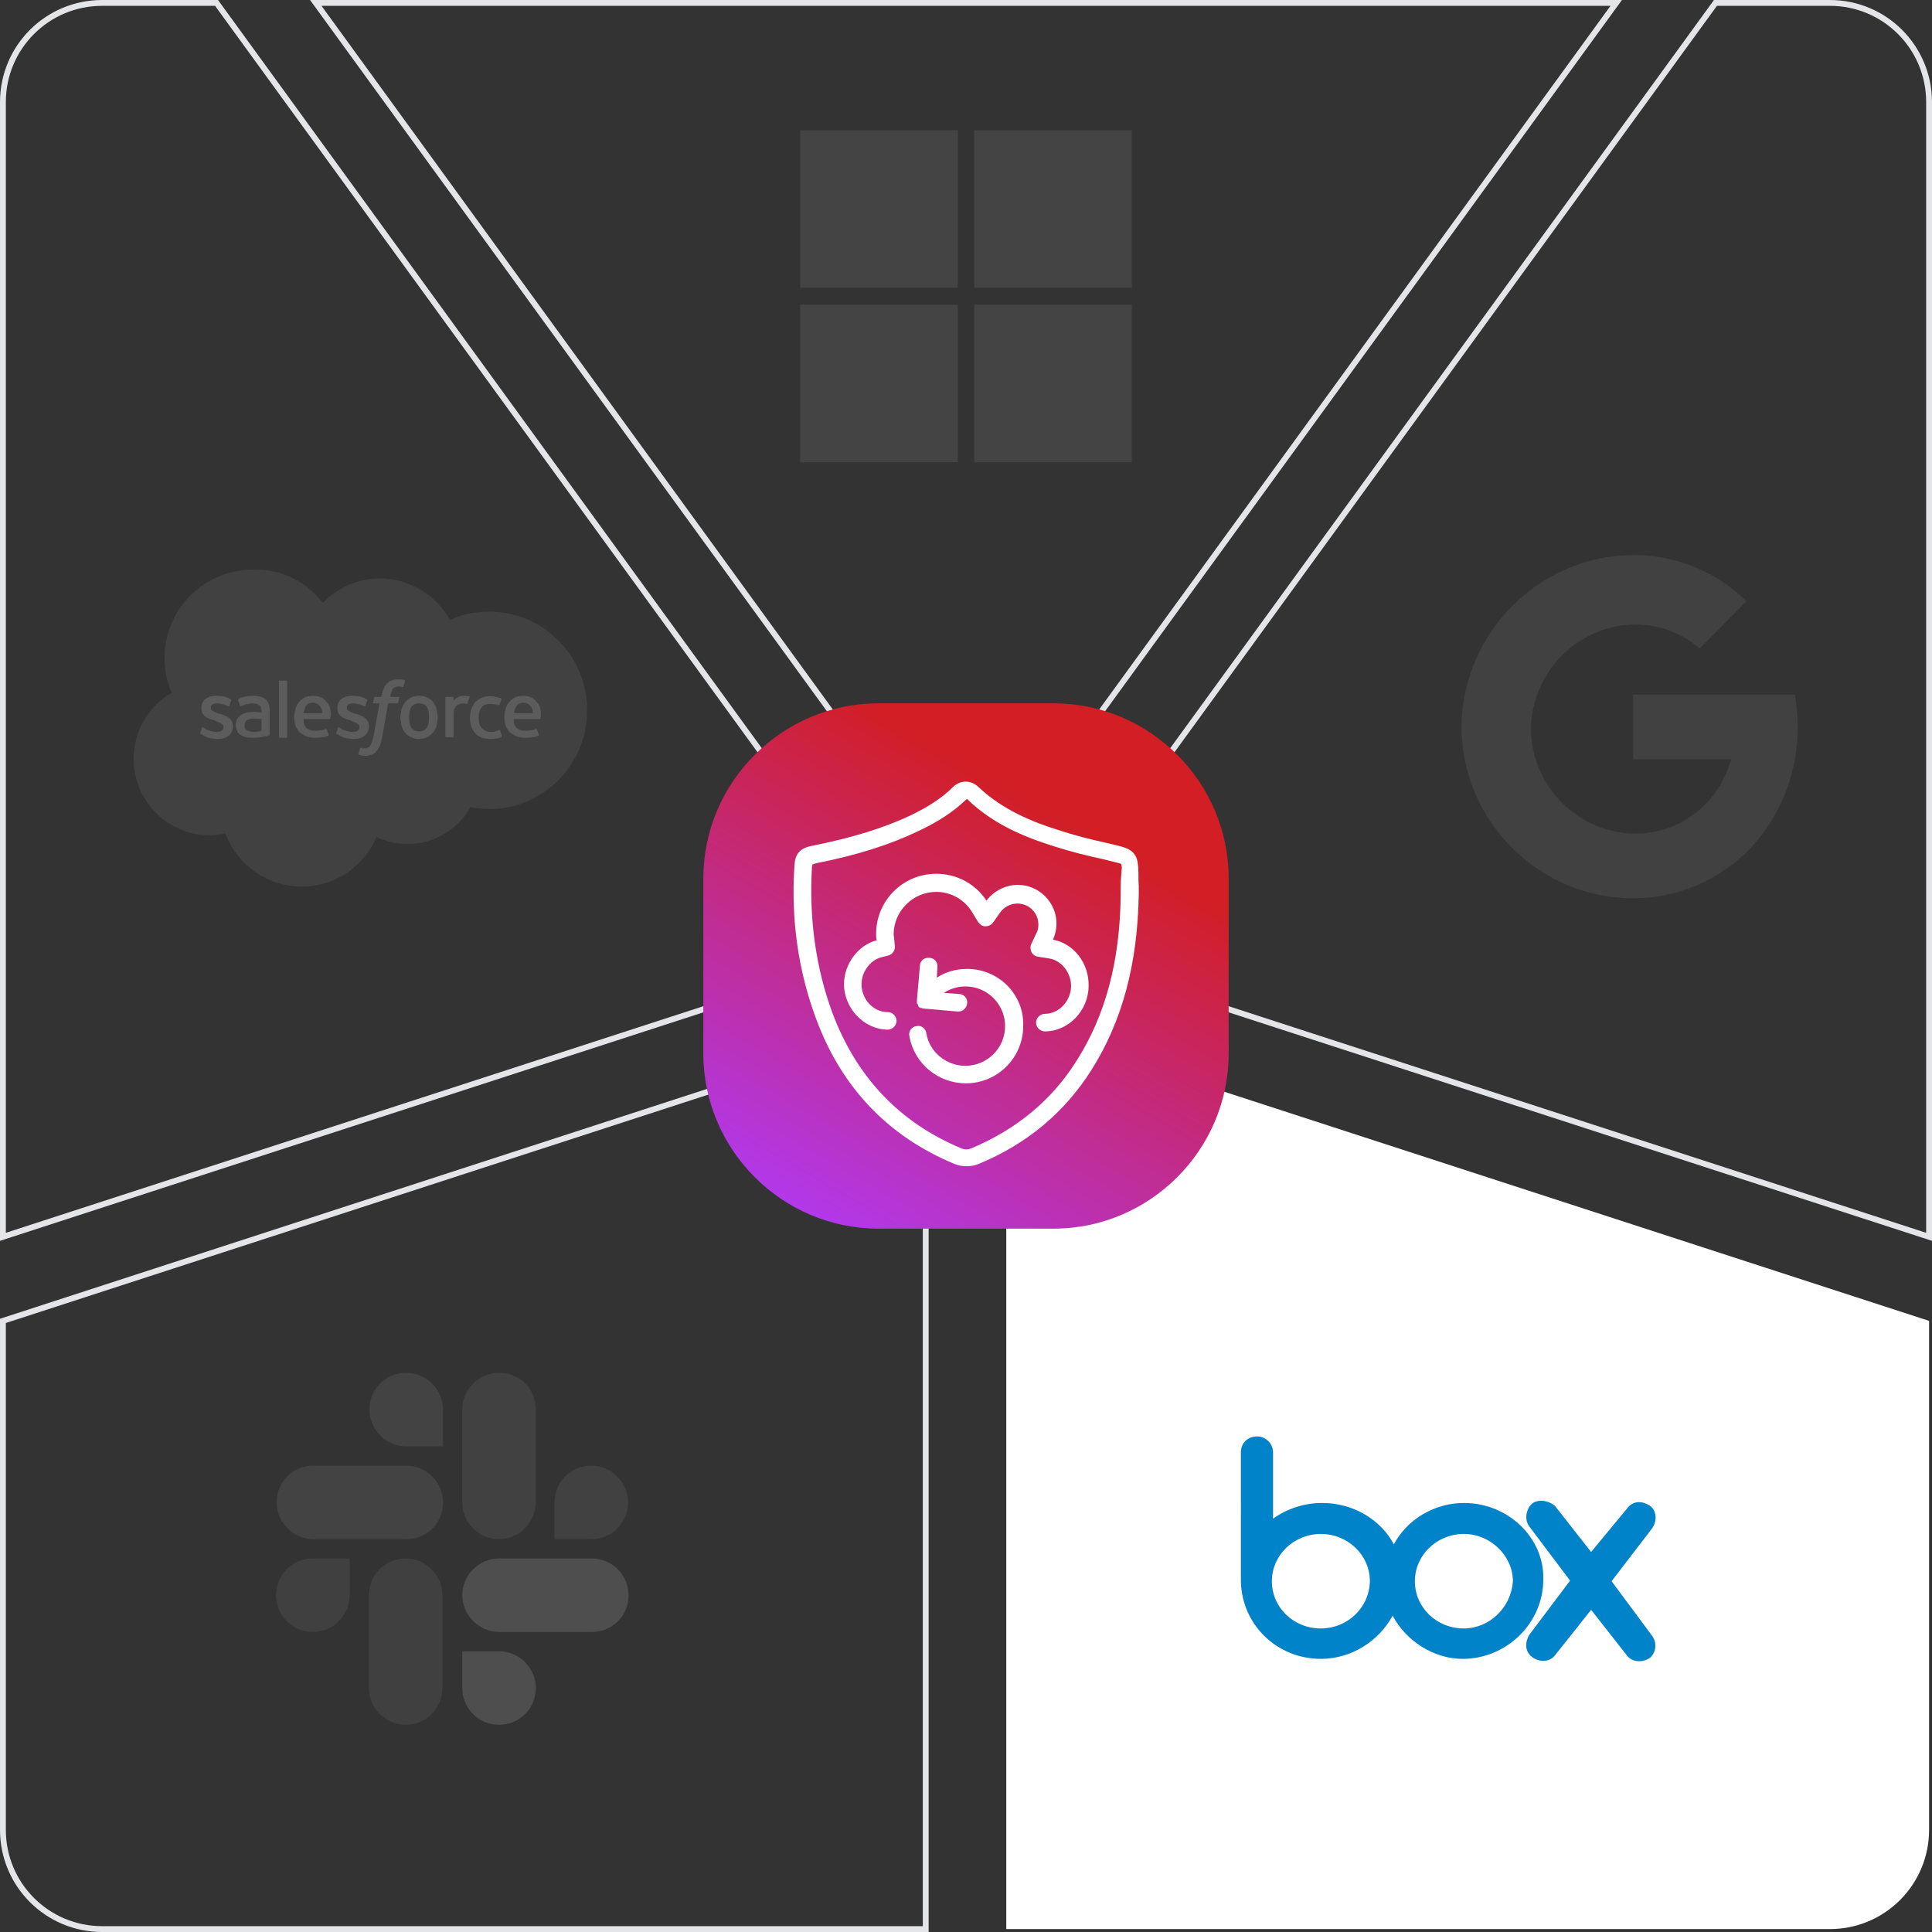 <?xml version="1.0" encoding="utf-8"?>
<!-- Generator: Adobe Illustrator 27.1.1, SVG Export Plug-In . SVG Version: 6.00 Build 0)  -->
<svg version="1.1" xmlns="http://www.w3.org/2000/svg" xmlns:xlink="http://www.w3.org/1999/xlink" x="0px" y="0px"
	 viewBox="0 0 331 331" style="enable-background:new 0 0 331 331;" xml:space="preserve">
<rect x="0" y="0" width="331" height="331" fill="#333333" stroke="none"/>
<style type="text/css">
	.st0{fill:none;stroke:#E3E5E8;stroke-miterlimit:10;enable-background:new    ;}
	.st1{fill:#FFFFFF;}
	.st2{opacity:0.2;}
	.st3{fill:#636363;}
	.st4{fill:#0083C8;}
	.st5{fill:#747474;}
	.st6{fill:#848484;}
	.st7{fill:#797979;}
	.st8{fill:#BABABA;}
	.st9{fill-rule:evenodd;clip-rule:evenodd;fill:#787878;}
	.st10{fill-rule:evenodd;clip-rule:evenodd;fill:#FFFFFF;}
	.st11{opacity:0.2;fill:#7C7C7C;enable-background:new    ;}
	.st12{fill:#858585;}
	.st13{fill:url(#SVGID_1_);}
</style>
<g id="Layer_8">
	<polygon class="st0" points="276.9,0.5 54.1,0.5 165.5,153.8 	"/>
	<path class="st0" d="M154.4,161.9L37.1,0.5H17.5c-9.4,0-17,7.6-17,17v194.4L154.4,161.9z"/>
	<path class="st0" d="M330.5,17.5c0-9.4-7.6-17-17-17h-19.6L176.6,161.9l153.9,50V17.5z"/>
	<path class="st1" d="M172.4,174.9v155.6h141.1c9.4,0,17-7.6,17-17v-87.2L172.4,174.9z"/>
	<path class="st0" d="M158.6,174.9L0.5,226.3v87.2c0,9.4,7.6,17,17,17h141.1V174.9z"/>
</g>
<g id="Layer_5">
	<g class="st2">
		<g>
			<path class="st3" d="M283,280.2c0.9,1.2,0.8,2.8-0.3,3.8c-1.2,0.9-3,0.8-3.9-0.3l-6.2-7.9l-6.2,7.8c-0.9,1.2-2.7,1.2-3.9,0.3
				c-1.2-0.9-1.3-2.4-0.5-3.8l7-9.3l-7-9.3c-0.9-1.2-0.5-3,0.5-3.9c1.2-0.9,3-0.4,3.9,0.4l6.2,7.9l6.2-7.5c0.9-1.2,2.4-1.4,3.9-0.4
				c1.2,0.9,1.2,2.7,0.3,3.9l-6.9,9L283,280.2z M250.8,279c-4.7,0-8.4-3.6-8.4-8.1s3.8-8.1,8.4-8.1c4.6,0,8.4,3.8,8.4,8.1
				C258.9,275.5,255.1,279,250.8,279z M226.3,279c-4.7,0-8.4-3.6-8.4-8.1s3.8-8.1,8.4-8.1s8.4,3.6,8.4,8.1
				C234.6,275.5,230.8,279,226.3,279z M250.8,257.5c-5.1,0-9.8,2.9-12,7.1c-2.2-4.2-6.9-7.1-12.3-7.1c-3.2,0-6.2,1.1-8.4,2.7v-11.4
				c0-1.4-1.2-2.7-2.7-2.7c-1.7,0-2.8,1.2-2.8,2.7V271c0.2,7.4,6.2,13.2,13.7,13.2c5.2,0,9.9-3,12.3-7.4c2.2,4.2,6.9,7.4,12,7.4
				c7.5,0,13.8-6.1,13.8-13.6C264.6,263.5,258.4,257.5,250.8,257.5z"/>
		</g>
	</g>
	<g>
		<g>
			<path class="st4" d="M283,280.2c0.9,1.2,0.8,2.8-0.3,3.8c-1.2,0.9-3,0.8-3.9-0.3l-6.2-7.9l-6.2,7.8c-0.9,1.2-2.7,1.2-3.9,0.3
				c-1.2-0.9-1.3-2.4-0.5-3.8l7-9.3l-7-9.3c-0.9-1.2-0.5-3,0.5-3.9c1.2-0.9,3-0.4,3.9,0.4l6.2,7.9l6.2-7.5c0.9-1.2,2.4-1.4,3.9-0.4
				c1.2,0.9,1.2,2.7,0.3,3.9l-6.9,9L283,280.2z M250.8,279c-4.7,0-8.4-3.6-8.4-8.1s3.8-8.1,8.4-8.1c4.6,0,8.4,3.8,8.4,8.1
				C258.9,275.5,255.1,279,250.8,279z M226.3,279c-4.7,0-8.4-3.6-8.4-8.1s3.8-8.1,8.4-8.1s8.4,3.6,8.4,8.1
				C234.6,275.5,230.8,279,226.3,279z M250.8,257.5c-5.1,0-9.8,2.9-12,7.1c-2.2-4.2-6.9-7.1-12.3-7.1c-3.2,0-6.2,1.1-8.4,2.7v-11.4
				c0-1.4-1.2-2.7-2.7-2.7c-1.7,0-2.8,1.2-2.8,2.7V271c0.2,7.4,6.2,13.2,13.7,13.2c5.2,0,9.9-3,12.3-7.4c2.2,4.2,6.9,7.4,12,7.4
				c7.5,0,13.8-6.1,13.8-13.6C264.6,263.5,258.4,257.5,250.8,257.5z"/>
		</g>
	</g>
	<g class="st2">
		<g>
			<g>
				<g>
					<path class="st5" d="M59.9,273.3c0,3.4-2.8,6.3-6.3,6.3c-3.6,0-6.3-2.9-6.3-6.3c0-3.5,2.8-6.3,6.3-6.3h6.3V273.3z"/>
					<path class="st5" d="M63.2,273.3c0-3.5,2.8-6.3,6.3-6.3c3.4,0,6.3,2.8,6.3,6.3v15.9c0,3.5-2.8,6.3-6.3,6.3
						c-3.4,0-6.3-2.8-6.3-6.3V273.3z"/>
				</g>
				<g>
					<path class="st6" d="M69.6,247.8c-3.4,0-6.3-2.8-6.3-6.3c0-3.6,2.8-6.3,6.3-6.3c3.4,0,6.3,2.8,6.3,6.3v6.3H69.6z"/>
					<path class="st6" d="M69.6,251.1c3.4,0,6.3,2.8,6.3,6.3c0,3.6-2.8,6.3-6.3,6.3H53.7c-3.4,0-6.3-2.8-6.3-6.3
						c0-3.6,2.8-6.3,6.3-6.3H69.6z"/>
				</g>
				<g>
					<path class="st7" d="M95,257.4c0-3.5,2.8-6.3,6.3-6.3c3.4,0,6.3,2.8,6.3,6.3c0,3.6-2.9,6.3-6.3,6.3H95V257.4L95,257.4z"/>
					<path class="st7" d="M91.8,257.4c0,3.4-2.9,6.3-6.3,6.3c-3.5,0-6.3-2.8-6.3-6.3v-15.9c0-3.5,2.8-6.3,6.3-6.3
						c3.6,0,6.3,2.8,6.3,6.3V257.4z"/>
				</g>
				<g>
					<path class="st8" d="M85.5,282.9c3.4,0,6.3,2.8,6.3,6.3c0,3.6-2.9,6.3-6.3,6.3c-3.5,0-6.3-2.8-6.3-6.3v-6.3H85.5L85.5,282.9z"
						/>
					<path class="st8" d="M85.5,279.6c-3.4,0-6.3-2.9-6.3-6.3s2.8-6.3,6.3-6.3h15.9c3.4,0,6.3,2.8,6.3,6.3s-2.8,6.3-6.3,6.3H85.5z"
						/>
				</g>
			</g>
		</g>
	</g>
</g>
<g id="Layer_3">
	<g class="st2">
		<path class="st9" d="M55.3,103.3c2.5-2.6,6-4.2,9.8-4.2c5.1,0,9.6,2.9,12,7.1c2.1-1,4.4-1.4,6.8-1.4c9.2,0,16.7,7.6,16.7,16.9
			s-7.5,16.9-16.7,16.9c-1.1,0-2.2-0.1-3.3-0.3c-2.1,3.7-6.1,6.3-10.7,6.3c-1.9,0-3.7-0.4-5.4-1.2c-2.1,5-7.1,8.5-12.8,8.5
			c-6,0-11.1-3.8-13.1-9.1c-0.9,0.2-1.8,0.3-2.7,0.3c-7.2,0-13-5.9-13-13.1c0-4.7,2.5-9,6.5-11.3c-0.8-1.9-1.2-3.9-1.2-6
			c0-8.3,6.7-15.1,15.1-15.1C48.1,97.4,52.5,99.6,55.3,103.3"/>
		<path class="st10" d="M34.3,125.6l0.3-0.9c0.1-0.1,0.2-0.1,0.2-0.1c0.1,0.1,0.2,0.1,0.3,0.2c0.9,0.6,1.8,0.6,2.1,0.6
			c0.7,0,1.1-0.4,1.1-0.9v0c0-0.5-0.7-0.7-1.4-1l-0.2-0.1c-1.1-0.3-2.2-0.7-2.2-2.1v0c0-1.3,1-2.1,2.5-2.1l0.2,0
			c0.9,0,1.7,0.2,2.3,0.6c0.1,0,0.1,0.1,0.1,0.2l-0.3,0.9c-0.1,0.1-0.2,0.1-0.2,0.1c-0.6-0.3-1.3-0.5-2-0.5c-0.6,0-1,0.3-1,0.8v0
			c0,0.5,0.7,0.7,1.5,1l0.1,0c1,0.3,2.2,0.8,2.2,2.1v0c0,1.4-1,2.2-2.6,2.2c-0.8,0-1.5-0.1-2.3-0.5c-0.1-0.1-0.3-0.2-0.4-0.3
			C34.3,125.7,34.2,125.7,34.3,125.6L34.3,125.6z M57.6,125.6l0.3-0.9c0-0.1,0.2-0.1,0.2-0.1c0.1,0.1,0.2,0.1,0.3,0.2
			c0.9,0.6,1.8,0.6,2.1,0.6c0.7,0,1.1-0.4,1.1-0.9v0c0-0.5-0.7-0.7-1.4-1l-0.2-0.1c-1.1-0.3-2.2-0.7-2.2-2.1v0c0-1.3,1-2.1,2.5-2.1
			l0.2,0c0.9,0,1.7,0.2,2.3,0.6c0.1,0,0.1,0.1,0.1,0.2c0,0.1-0.3,0.8-0.3,0.9c-0.1,0.1-0.2,0.1-0.2,0.1c-0.6-0.3-1.3-0.5-2-0.5
			c-0.6,0-1,0.3-1,0.8v0c0,0.5,0.7,0.7,1.5,1l0.1,0c1,0.3,2.2,0.8,2.2,2.1v0c0,1.4-1,2.2-2.6,2.2c-0.8,0-1.5-0.1-2.3-0.5
			c-0.1-0.1-0.3-0.2-0.4-0.3C57.6,125.7,57.5,125.7,57.6,125.6z M74.8,121.5c0.1,0.4,0.2,0.9,0.2,1.4c0,0.5-0.1,1-0.2,1.4
			c-0.1,0.4-0.3,0.8-0.6,1.2c-0.3,0.3-0.6,0.6-1,0.8c-0.4,0.2-0.9,0.3-1.4,0.3c-0.5,0-1-0.1-1.4-0.3c-0.4-0.2-0.7-0.4-1-0.8
			c-0.3-0.3-0.5-0.7-0.6-1.2c-0.1-0.5-0.2-0.9-0.2-1.4c0-0.5,0.1-1,0.2-1.4c0.1-0.4,0.3-0.8,0.6-1.2c0.3-0.3,0.6-0.6,1-0.8
			c0.4-0.2,0.9-0.3,1.4-0.3c0.5,0,1,0.1,1.4,0.3c0.4,0.2,0.8,0.4,1,0.8C74.5,120.7,74.7,121.1,74.8,121.5z M73.5,122.9
			c0-0.8-0.1-1.4-0.4-1.8c-0.3-0.4-0.7-0.6-1.3-0.6s-1,0.2-1.3,0.6c-0.3,0.4-0.4,1-0.4,1.8c0,0.8,0.1,1.4,0.4,1.8
			c0.3,0.4,0.7,0.6,1.3,0.6s1-0.2,1.3-0.6C73.4,124.3,73.5,123.7,73.5,122.9z M85.7,125.2l0.3,0.9c0,0.1-0.1,0.2-0.1,0.2
			c-0.5,0.2-1.2,0.3-1.9,0.3c-1.2,0-2-0.3-2.6-1c-0.6-0.7-0.9-1.5-0.9-2.6c0-0.5,0.1-1,0.2-1.4c0.1-0.4,0.4-0.8,0.6-1.2
			c0.3-0.3,0.7-0.6,1.1-0.8c0.4-0.2,0.9-0.3,1.5-0.3c0.4,0,0.7,0,1,0.1c0.3,0,0.7,0.2,0.9,0.2c0,0,0.1,0.1,0.1,0.2
			c-0.1,0.4-0.2,0.6-0.3,0.9c-0.1,0.1-0.2,0.1-0.2,0.1c-0.4-0.1-0.9-0.2-1.4-0.2c-0.7,0-1.2,0.2-1.5,0.6c-0.3,0.4-0.5,1-0.5,1.8
			c0,0.8,0.2,1.4,0.6,1.8c0.4,0.4,0.9,0.6,1.5,0.6c0.3,0,0.5,0,0.7-0.1c0.2,0,0.4-0.1,0.6-0.2C85.6,125.1,85.7,125,85.7,125.2z
			 M92.5,121.2c0.3,1,0.1,1.9,0.1,1.9c0,0.1-0.1,0.1-0.1,0.1l-4.5,0c0,0.7,0.2,1.2,0.5,1.5c0.3,0.3,0.8,0.5,1.5,0.5
			c1.1,0,1.5-0.2,1.8-0.3c0,0,0.1,0,0.2,0.1l0.3,0.8c0.1,0.1,0,0.2,0,0.2c-0.3,0.2-1,0.4-2.3,0.4c-0.6,0-1.2-0.1-1.6-0.3
			c-0.4-0.2-0.8-0.4-1.1-0.7c-0.3-0.3-0.5-0.7-0.7-1.1c-0.1-0.5-0.2-1-0.2-1.4c0-0.5,0.1-1,0.2-1.4c0.1-0.4,0.3-0.8,0.6-1.2
			c0.3-0.3,0.6-0.6,1-0.8c0.4-0.2,0.9-0.3,1.5-0.3c0.5,0,0.9,0.1,1.3,0.3c0.3,0.1,0.6,0.3,0.9,0.7C92.1,120.4,92.4,120.8,92.5,121.2
			L92.5,121.2z M88.1,122.2h3.2c0-0.4-0.1-0.8-0.3-1.1c-0.3-0.4-0.7-0.7-1.3-0.7c-0.6,0-1,0.2-1.3,0.7
			C88.2,121.4,88.1,121.8,88.1,122.2L88.1,122.2z M56.5,121.2c0.3,1,0.1,1.9,0.1,1.9c0,0.1-0.1,0.1-0.1,0.1l-4.5,0
			c0,0.7,0.2,1.2,0.5,1.5c0.3,0.3,0.8,0.5,1.5,0.5c1.1,0,1.5-0.2,1.8-0.3c0,0,0.1,0,0.2,0.1l0.3,0.8c0.1,0.1,0,0.2,0,0.2
			c-0.3,0.2-1,0.4-2.3,0.4c-0.6,0-1.2-0.1-1.6-0.3c-0.4-0.2-0.8-0.4-1.1-0.7c-0.3-0.3-0.5-0.7-0.7-1.1c-0.1-0.5-0.2-0.9-0.2-1.4
			c0-0.5,0.1-1,0.2-1.4c0.1-0.4,0.3-0.8,0.6-1.2c0.3-0.3,0.6-0.6,1-0.8c0.4-0.2,0.9-0.3,1.5-0.3c0.4,0,0.9,0.1,1.3,0.3
			c0.3,0.1,0.6,0.3,0.9,0.7C56.1,120.4,56.4,120.8,56.5,121.2z M52,122.2h3.2c0-0.4-0.1-0.8-0.3-1.1c-0.3-0.4-0.7-0.7-1.3-0.7
			c-0.6,0-1,0.2-1.3,0.7C52.2,121.4,52.1,121.8,52,122.2L52,122.2z M44.1,122c0,0,0.4,0,0.7,0.1v-0.2c0-0.6-0.1-0.9-0.4-1.1
			c-0.3-0.2-0.6-0.3-1.1-0.3c0,0-1.1,0-2,0.5c0,0-0.1,0-0.1,0s-0.1,0-0.1-0.1l-0.3-0.9c0-0.1,0-0.2,0-0.2c0.4-0.3,1.4-0.5,1.4-0.5
			c0.4-0.1,0.8-0.1,1.2-0.1c0.9,0,1.6,0.2,2.1,0.6c0.5,0.4,0.7,1.1,0.7,2l0,4.1c0,0,0,0.1-0.1,0.1c0,0-0.2,0-0.3,0.1
			c-0.2,0-0.7,0.1-1.1,0.2c-0.5,0.1-0.9,0.1-1.4,0.1c-0.4,0-0.8,0-1.2-0.1c-0.3-0.1-0.6-0.2-0.9-0.4c-0.3-0.2-0.5-0.4-0.6-0.7
			c-0.1-0.3-0.2-0.6-0.2-1c0-0.4,0.1-0.7,0.2-1c0.2-0.3,0.4-0.5,0.7-0.7c0.3-0.2,0.6-0.3,0.9-0.4c0.4-0.1,0.7-0.1,1.1-0.1
			C43.7,121.9,43.9,122,44.1,122L44.1,122z M42.3,125.1c0,0,0.4,0.3,1.3,0.3c0.6,0,1.2-0.2,1.2-0.2v-2c0,0-0.6-0.1-1.2-0.1
			c-0.9,0-1.3,0.3-1.3,0.3c-0.3,0.2-0.4,0.5-0.4,0.9c0,0.3,0,0.4,0.1,0.6C42.1,125,42.1,125,42.3,125.1z M80.4,119.6
			c0,0.1-0.3,0.7-0.3,0.9c0,0.1-0.1,0.1-0.2,0.1c0,0-0.3-0.1-0.5-0.1c-0.2,0-0.4,0-0.6,0.1c-0.2,0.1-0.4,0.2-0.6,0.3
			c-0.2,0.2-0.3,0.4-0.4,0.7c-0.1,0.3-0.1,0.7-0.1,1.2v3.4c0,0.1-0.1,0.1-0.1,0.1c0,0,0,0,0,0h-1.2c-0.1,0-0.1-0.1-0.1-0.1
			c0,0,0,0,0,0v-6.7c0-0.1,0.1-0.1,0.1-0.1h1.2c0.1,0,0.1,0.1,0.1,0.1v0.5c0.2-0.2,0.5-0.4,0.8-0.6c0.3-0.1,0.6-0.2,1.2-0.2
			c0.3,0,0.7,0.1,0.8,0.1C80.4,119.5,80.4,119.6,80.4,119.6C80.4,119.6,80.4,119.6,80.4,119.6z M69.3,116.5c0,0,0.1,0.1,0.1,0.2
			l-0.3,0.9c0,0.1,0,0.1-0.2,0.1c-0.2-0.1-0.4-0.1-0.6-0.1c-0.2,0-0.3,0-0.5,0.1c-0.1,0-0.3,0.1-0.4,0.2c-0.1,0.1-0.2,0.3-0.3,0.5
			c-0.2,0.5-0.2,1-0.2,1h1.4c0.1,0,0.2,0.1,0.1,0.1l-0.2,0.9c0,0.1-0.2,0.1-0.2,0.1h-1.5l-1,5.7c-0.1,0.5-0.2,1-0.4,1.5
			c-0.2,0.4-0.3,0.7-0.6,1c-0.2,0.3-0.5,0.5-0.8,0.6c-0.3,0.1-0.7,0.2-1.1,0.2c-0.2,0-0.4,0-0.7-0.1c-0.1,0-0.3-0.1-0.4-0.1
			c-0.1,0-0.1-0.1-0.1-0.2c0-0.1,0.3-0.8,0.3-0.9c0-0.1,0.2-0.1,0.2-0.1c0.1,0,0.1,0.1,0.2,0.1c0.1,0,0.3,0,0.4,0
			c0.2,0,0.4,0,0.5-0.1c0.2-0.1,0.3-0.2,0.4-0.3c0.1-0.2,0.2-0.4,0.3-0.6c0.1-0.3,0.2-0.7,0.3-1.1l1-5.6h-1c-0.1,0-0.2-0.1-0.1-0.1
			l0.2-0.9c0-0.1,0.2-0.1,0.2-0.1h1l0.1-0.3c0.2-0.9,0.5-1.6,0.9-2c0.5-0.5,1.1-0.7,1.9-0.7c0.2,0,0.4,0,0.6,0
			C69,116.5,69.1,116.5,69.3,116.5z M49.2,126.3c0,0.1-0.1,0.1-0.1,0.1h-1.2c-0.1,0-0.1-0.1-0.1-0.1v-9.6c0-0.1,0.1-0.1,0.1-0.1h1.2
			c0.1,0,0.1,0.1,0.1,0.1L49.2,126.3z"/>
	</g>
	<path class="st11" d="M307.5,119h-2.3h-8.9h-16.5v11.1h16.8c-1.1,3.9-3.4,7.2-6.4,9.4c-2.8,2.1-6.2,3.3-10,3.3
		c-7.8,0-14.6-5.2-17-12.4c-0.6-1.7-0.9-3.6-0.9-5.5c0-2.1,0.4-4.1,1.1-6c2.5-6.9,9.2-11.9,16.8-11.9c4.2,0,8,1.5,11,4.1l8-8.1
		c-5-4.9-11.8-7.9-19.3-7.9c-11.3,0-21.4,6.6-26.3,16.3c-2,4-3.2,8.4-3.2,13.1c0,4.9,1.2,9.4,3.3,13.5c5,9.5,14.9,15.9,26.1,15.9
		c7.4,0,14-2.9,19-7.5c5.7-5.4,9.2-13.2,9.2-21.9C308,122.7,307.8,120.8,307.5,119z"/>
</g>
<g id="Layer_2">
	<g class="st2">
		<rect x="137.1" y="22.3" class="st12" width="27" height="27"/>
		<rect x="166.9" y="22.3" class="st12" width="27" height="27"/>
		<rect x="137.1" y="52.2" class="st12" width="27" height="27"/>
		<rect x="166.9" y="52.2" class="st12" width="27" height="27"/>
	</g>
</g>
<g id="Layer_6">
	<g>
		
			<linearGradient id="SVGID_1_" gradientUnits="userSpaceOnUse" x1="190.734" y1="-519.794" x2="140.266" y2="-607.206" gradientTransform="matrix(1 0 0 -1 0 -398)">
			<stop  offset="0.194" style="stop-color:#D21E24"/>
			<stop  offset="1" style="stop-color:#B238EA"/>
		</linearGradient>
		<path class="st13" d="M180.5,210.5h-30c-16.5,0-30-13.5-30-30v-30c0-16.5,13.5-30,30-30h30c16.5,0,30,13.5,30,30v30
			C210.5,197,197,210.5,180.5,210.5z"/>
		<g>
			<path class="st1" d="M195,148.6c-0.1-2.4-1.2-3.1-3-3.6c-0.8-0.2-1.6-0.4-2.5-0.6c-2.7-0.6-5.5-1.3-8.2-2.2
				c-4.2-1.3-9.5-3.4-13.7-7.4c-1.3-1.2-3.1-1.2-4.4,0.1c-1.8,1.8-4.1,3.3-7.2,4.8c-4.7,2.2-9.9,3.8-16.8,5.2
				c-2.2,0.4-3,1.4-3.1,3.5c-0.6,9.3,0.7,18,3.7,26.1c4.4,11.9,12.4,20.2,23.7,24.9c0.7,0.3,1.4,0.4,2.1,0.4c0.7,0,1.4-0.1,2.1-0.4
				c8.2-3.4,14.7-8.8,19.3-16.1c5.3-8.4,7.9-18.2,8.1-30.1l0,0c0-0.5,0-0.9,0-1.4C195,150.8,195.1,149.7,195,148.6z M192,151.9
				c0,0.5,0,1,0,1.4c-0.1,11.3-2.6,20.7-7.6,28.5c-4.2,6.7-10.3,11.7-17.9,14.9c-0.7,0.3-1.2,0.3-1.9,0c-10.5-4.4-17.9-12.2-22-23.2
				c-2.8-7.6-4-16-3.5-24.8c0-0.3,0.1-0.5,0.1-0.6c0.1,0,0.3-0.1,0.6-0.2c7.1-1.4,12.7-3.2,17.5-5.5c3.4-1.6,6-3.3,8.1-5.3
				c0.1-0.1,0.2-0.1,0.2-0.2c0,0,0,0,0.1,0c4.6,4.5,10.4,6.7,14.9,8.1c2.8,0.9,5.6,1.6,8.4,2.2c0.8,0.2,1.6,0.4,2.4,0.6
				c0.4,0.1,0.6,0.2,0.7,0.2c0,0.1,0,0.2,0.1,0.6C192.1,149.7,192,150.8,192,151.9z"/>
			<path class="st1" d="M180.4,161c0.4-0.9,0.6-1.8,0.6-2.8c0-3.6-3-6.6-6.6-6.6c-2.1,0-4.1,1-5.4,2.7c-1.9-2.9-5.1-4.6-8.6-4.6
				c-5.7,0-10.3,4.6-10.3,10.3c0,0.3,0,0.7,0.1,1.1c-3.2,0.8-5.6,4.1-5.6,7.5c0,4.2,3.5,7.8,7.5,7.8c0.8,0,1.5-0.7,1.5-1.5
				s-0.7-1.5-1.5-1.5c-2.5,0-4.5-2.2-4.5-4.8c0-2.1,1.5-4.1,3.4-4.6l1.2-0.3c0.7-0.2,1.2-0.9,1.1-1.6l-0.1-1.2
				c0-0.3-0.1-0.6-0.1-0.8c0-4,3.3-7.3,7.3-7.3c2.5,0,4.8,1.3,6.1,3.4l1.1,1.8c0.3,0.4,0.7,0.7,1.2,0.7s1-0.2,1.3-0.6l1.2-1.7
				c0.7-1,1.8-1.6,3-1.6c2,0,3.6,1.6,3.6,3.6c0,0.6-0.1,1.1-0.4,1.6l-0.8,1.7c-0.2,0.4-0.2,0.9,0,1.4c0.2,0.4,0.6,0.7,1.1,0.8
				l1.9,0.3c2.1,0.3,3.8,2.4,3.8,4.7c0,2.6-2.1,4.8-4.5,4.8c-0.8,0-1.5,0.7-1.5,1.5s0.7,1.5,1.5,1.5c4.1,0,7.5-3.6,7.5-7.8
				C186.6,165,183.9,161.6,180.4,161z"/>
			<path class="st1" d="M165.7,166c-1.9,0-3.7,0.5-5.2,1.5l0.1-1.8c0.1-0.8-0.5-1.6-1.4-1.6c-0.8-0.1-1.6,0.5-1.6,1.4l-0.5,5.8v0.1
				v0.1c0,0.1,0,0.2,0,0.2s0,0,0,0.1s0,0.2,0.1,0.2l0,0c0,0.1,0.1,0.1,0.1,0.2c0,0,0,0,0,0.1s0.1,0.1,0.1,0.2l0,0
				c0.1,0.1,0.1,0.1,0.2,0.1l0,0l0,0c0.1,0,0.1,0.1,0.2,0.1h0.1c0.1,0,0.1,0,0.2,0.1h0.1c0,0,0,0,0.1,0l5.8,0.5h0.1
				c0.8,0,1.4-0.6,1.5-1.4c0.1-0.8-0.5-1.6-1.4-1.6l-2.6-0.2c1.1-0.7,2.4-1.1,3.7-1.1c3.8,0,6.8,3.1,6.8,6.8c0,3.8-3.1,6.8-6.8,6.8
				c-3.3,0-6.2-2.4-6.7-5.6c-0.1-0.8-0.9-1.4-1.7-1.2c-0.8,0.1-1.4,0.9-1.2,1.7c0.8,4.7,4.9,8.1,9.7,8.1c5.4,0,9.8-4.4,9.8-9.8
				C175.5,170.4,171.1,166,165.7,166z"/>
		</g>
	</g>
</g>
</svg>
